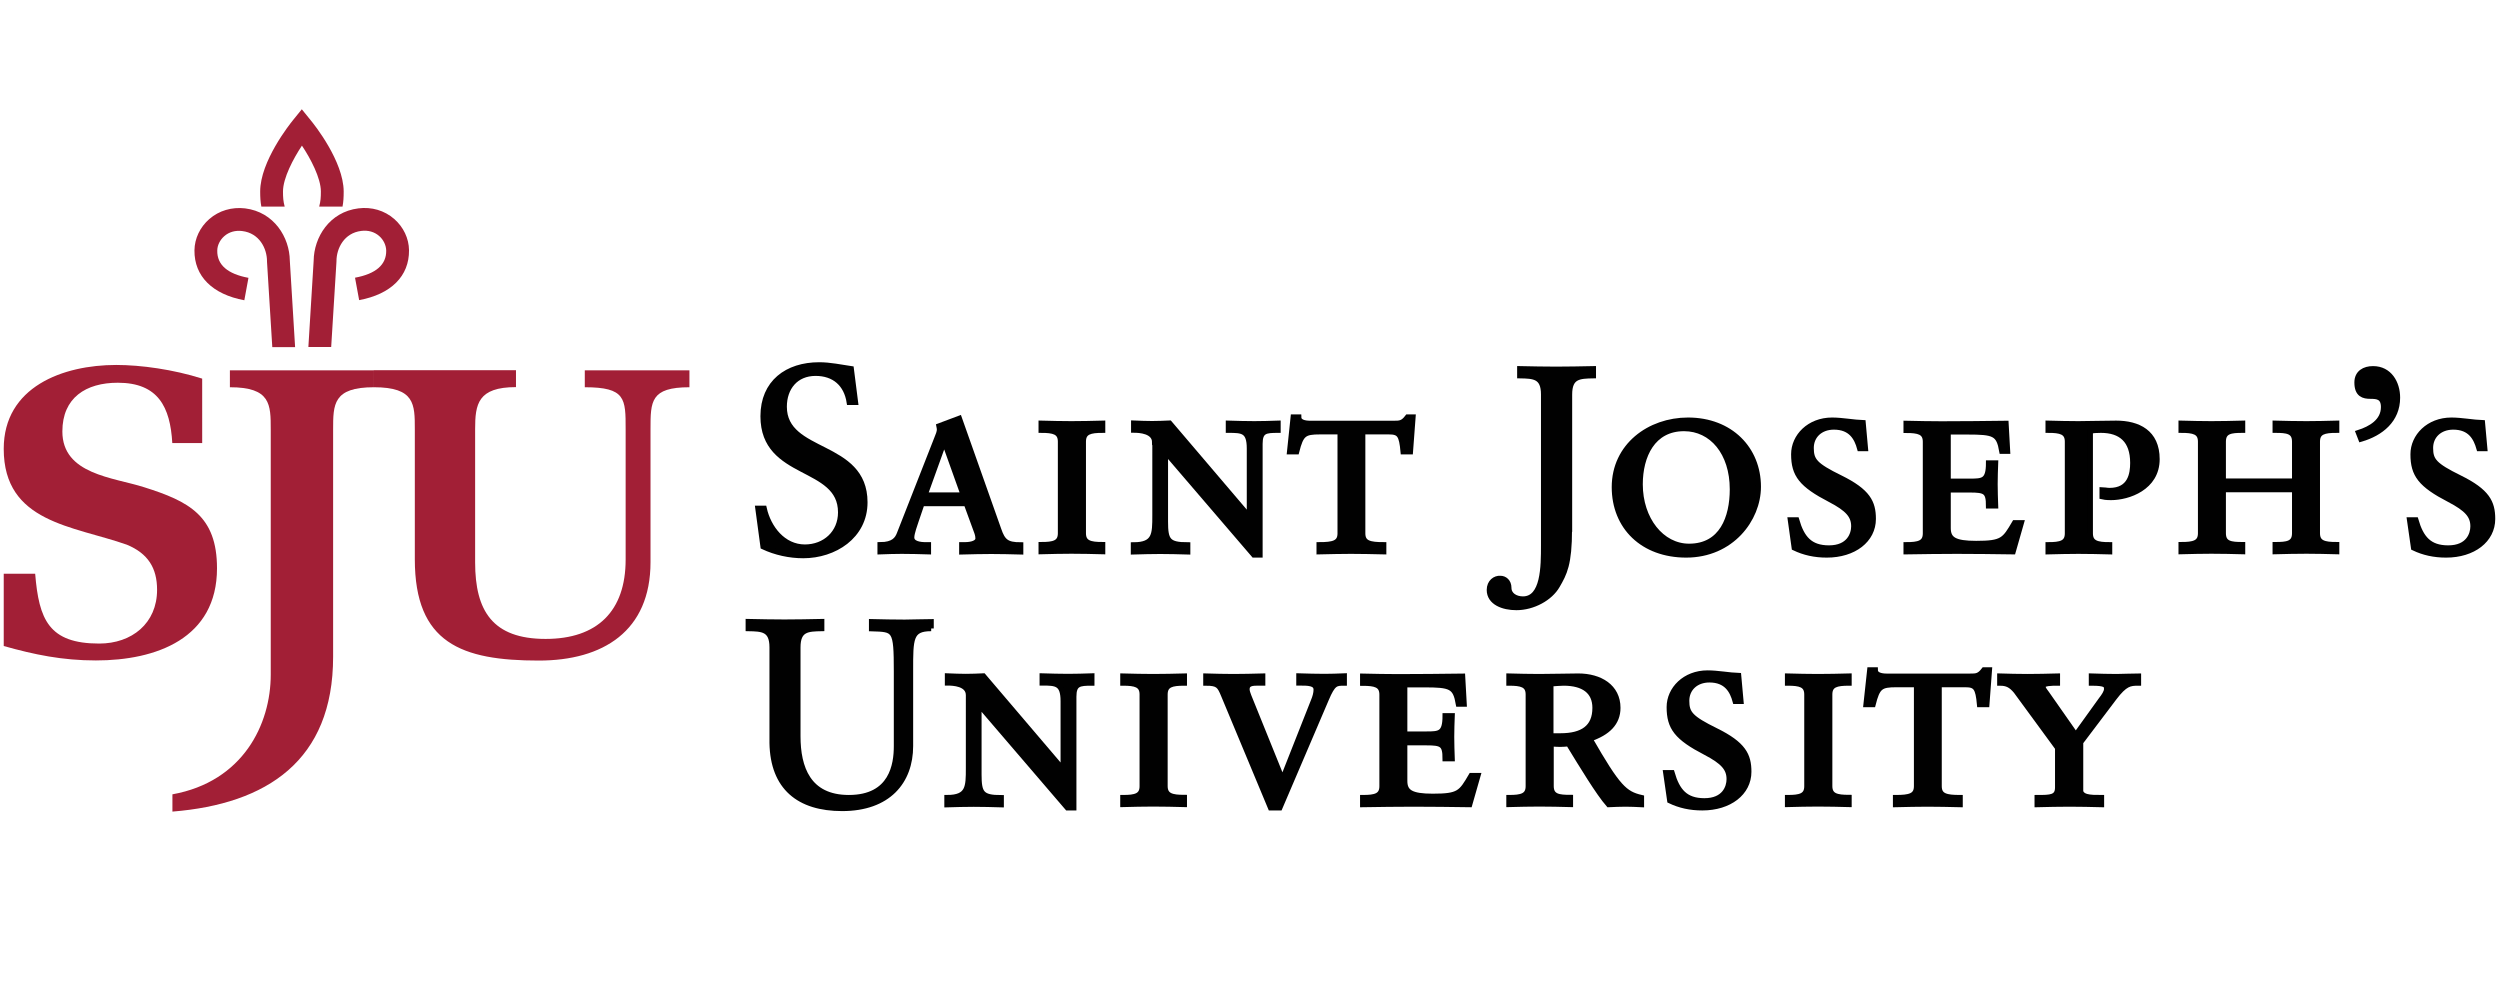 <?xml version="1.0" encoding="utf-8"?>
<!-- Generator: Adobe Illustrator 27.4.1, SVG Export Plug-In . SVG Version: 6.00 Build 0)  -->
<svg version="1.1" id="Layer_1" xmlns="http://www.w3.org/2000/svg" xmlns:xlink="http://www.w3.org/1999/xlink" x="0px" y="0px"
	 viewBox="0 0 194 78" style="enable-background:new 0 0 194 78;" xml:space="preserve">
<style type="text/css">
	.st0{fill:#010101;stroke:#010101;stroke-width:0.421;}
	.st1{fill:#A21F36;}
</style>
<g>
	<g>
		<path class="st0" d="M58.82,39.45h0.47c0.34,1.53,1.48,3.01,3.17,3.01c1.56,0,2.78-1.1,2.78-2.7c0-3.78-6.02-2.66-6.02-7.46
			c0-2.62,1.87-3.98,4.35-3.98c0.83,0,1.67,0.18,2.48,0.3l0.33,2.6h-0.47c-0.22-1.42-1.16-2.26-2.62-2.26
			c-1.54,0-2.44,1.12-2.44,2.6c0,3.78,6.26,2.74,6.26,7.42c0,2.64-2.38,4.13-4.78,4.13c-1.06,0-2.15-0.24-3.11-0.69L58.82,39.45z"/>
		<path class="st0" d="M74.64,42.28h0.24c0.51,0,1.02-0.14,1.02-0.49c0-0.24-0.06-0.41-0.16-0.67l-0.75-2.05h-3.45l-0.45,1.32
			c-0.08,0.26-0.35,0.96-0.35,1.32c0,0.49,0.67,0.57,1.06,0.57h0.24v0.53c-0.69-0.02-1.38-0.04-2.07-0.04
			c-0.53,0-1.12,0.02-1.67,0.04v-0.53c1.04,0,1.34-0.43,1.5-0.85l2.91-7.42c0.1-0.24,0.2-0.49,0.2-0.67c0-0.1-0.02-0.18-0.04-0.28
			l1.57-0.59l3.05,8.62c0.32,0.94,0.63,1.2,1.71,1.2v0.53c-0.77-0.02-1.52-0.04-2.28-0.04c-0.75,0-1.52,0.02-2.28,0.04V42.28z
			 M73.29,34.31h-0.04l-1.48,4.11h2.99L73.29,34.31z"/>
		<path class="st0" d="M82.3,34.27c0-0.77-0.55-0.89-1.5-0.89v-0.53c0.77,0.02,1.56,0.04,2.34,0.04c0.81,0,1.67-0.02,2.42-0.04v0.53
			c-0.96,0-1.5,0.12-1.5,0.89v7.11c0,0.77,0.55,0.89,1.5,0.89l0,0.53c-0.75-0.02-1.61-0.04-2.42-0.04c-0.77,0-1.57,0.02-2.34,0.04
			v-0.53c0.96,0,1.5-0.12,1.5-0.89V34.27z"/>
		<path class="st0" d="M89.61,34.33c0-0.91-1.22-0.96-1.63-0.96v-0.53c0.49,0.02,0.96,0.04,1.42,0.04c0.43,0,0.94-0.02,1.36-0.04
			l6.2,7.28V34.8c0-1.4-0.55-1.42-1.63-1.42v-0.53c0.65,0.02,1.36,0.04,2.01,0.04c0.59,0,1.24-0.02,1.83-0.04v0.53
			c-0.96,0-1.4,0.04-1.4,1.06v8.62H97.3l-6.87-8.01v5.43c0,1.46,0.2,1.81,1.73,1.81v0.53c-0.67-0.02-1.44-0.04-2.13-0.04
			c-0.69,0-1.38,0.02-2.07,0.04v-0.53c1.67,0,1.67-0.83,1.67-2.3V34.33z"/>
		<path class="st0" d="M103.99,33.5h-1.55c-1.24,0-1.48,0.16-1.83,1.55h-0.53l0.28-2.68h0.41c0,0.39,0.47,0.49,0.9,0.49h6.48
			c0.47,0,0.71,0,1.08-0.49h0.41l-0.2,2.68h-0.55c-0.12-1.3-0.28-1.55-1.12-1.55h-2.03v7.89c0,0.77,0.55,0.89,1.63,0.89v0.53
			c-0.87-0.02-1.73-0.04-2.54-0.04c-0.77,0-1.57,0.02-2.46,0.04v-0.53c1.08,0,1.63-0.12,1.63-0.89V33.5z"/>
		<path class="st0" d="M121.78,41.06c0,2.74-0.39,3.44-0.94,4.39c-0.55,0.96-1.87,1.69-3.17,1.69c-1.02,0-2.09-0.39-2.09-1.36
			c0-0.61,0.45-0.92,0.85-0.89c0.32,0,0.65,0.24,0.65,0.73c0,0.55,0.51,0.87,1.1,0.87c1.61,0,1.61-2.54,1.61-4.17V30.61
			c0-1.42-0.77-1.44-1.85-1.46v-0.53c0.96,0.02,1.89,0.04,2.81,0.04c0.94,0,1.87-0.02,2.89-0.04v0.53
			c-1.08,0.02-1.85,0.04-1.85,1.46V41.06z"/>
		<path class="st0" d="M130.99,32.61c3.29,0,5.45,2.24,5.45,5.16c0,2.52-2.09,5.29-5.59,5.29c-3.35,0-5.57-2.16-5.57-5.26
			C125.28,34.6,128,32.61,130.99,32.61z M131.07,42.4c2.56,0,3.37-2.24,3.37-4.43c0-2.85-1.6-4.72-3.76-4.72
			c-2.44,0-3.41,2.13-3.41,4.33C127.27,40.31,128.94,42.4,131.07,42.4z"/>
		<path class="st0" d="M138.94,40.35h0.47c0.41,1.42,1.04,2.18,2.52,2.18c1.56,0,1.93-1.06,1.93-1.69c0-0.83-0.47-1.36-1.83-2.07
			c-2.24-1.16-2.83-1.93-2.83-3.52c0-1.38,1.2-2.64,2.97-2.64c0.77,0,1.73,0.18,2.4,0.2l0.18,1.99h-0.43
			c-0.22-0.81-0.67-1.67-2.01-1.67c-1.06,0-1.77,0.69-1.77,1.63c0,0.98,0.3,1.36,2.26,2.32c2.15,1.06,2.56,1.91,2.56,3.19
			c0,1.63-1.5,2.79-3.6,2.79c-0.93,0-1.75-0.18-2.52-0.55L138.94,40.35z"/>
		<path class="st0" d="M156.21,42.81c-1.46-0.02-2.91-0.04-4.37-0.04c-1.3,0-2.62,0.02-3.92,0.04v-0.53c0.96,0,1.5-0.12,1.5-0.89
			v-7.11c0-0.77-0.55-0.89-1.5-0.89v-0.53c0.92,0.02,1.83,0.04,2.74,0.04c1.67,0,3.35-0.02,5-0.04l0.12,2.15h-0.43
			c-0.24-1.38-0.59-1.5-2.68-1.5h-1.5v3.84h1.69c1.02,0,1.46-0.02,1.46-1.42h0.53c-0.02,0.53-0.04,1.08-0.04,1.63
			c0,0.55,0.02,1.12,0.04,1.69h-0.53c0-1.12-0.26-1.24-1.46-1.24h-1.69v2.97c0,0.88,0.49,1.2,2.18,1.2c2.05,0,2.2-0.26,2.99-1.61
			h0.51L156.21,42.81z"/>
		<path class="st0" d="M160.44,34.27c0-0.77-0.55-0.89-1.5-0.89v-0.53c0.77,0.02,1.57,0.04,2.34,0.04c0.92,0,1.83-0.04,2.93-0.04
			c1.69,0,3.17,0.69,3.17,2.78c0,2.22-2.24,2.97-3.56,2.97c-0.39,0-0.61-0.04-0.69-0.06v-0.53c0.08,0,0.37,0.06,0.57,0.06
			c1.63,0,1.81-1.3,1.81-2.15c0-1.77-0.94-2.54-2.48-2.54c-0.35,0-0.63,0.02-0.83,0.06v7.95c0,0.77,0.55,0.89,1.5,0.89v0.53
			c-0.75-0.02-1.61-0.04-2.42-0.04c-0.77,0-1.57,0.02-2.34,0.04v-0.53c0.96,0,1.5-0.12,1.5-0.89V34.27z"/>
		<path class="st0" d="M170.77,34.27c0-0.77-0.55-0.89-1.51-0.89v-0.53c0.77,0.02,1.57,0.04,2.34,0.04c0.81,0,1.67-0.02,2.42-0.04
			v0.53c-0.89,0-1.5,0.06-1.5,0.89v3.07h5.55v-3.07c0-0.83-0.61-0.89-1.51-0.89v-0.53c0.75,0.02,1.61,0.04,2.42,0.04
			c0.77,0,1.57-0.02,2.34-0.04v0.53c-0.96,0-1.5,0.12-1.5,0.89v7.11c0,0.77,0.55,0.89,1.5,0.89v0.53c-0.77-0.02-1.57-0.04-2.34-0.04
			c-0.81,0-1.67,0.02-2.42,0.04v-0.53c0.9,0,1.51-0.06,1.51-0.89v-3.39h-5.55v3.39c0,0.83,0.61,0.89,1.5,0.89v0.53
			c-0.75-0.02-1.61-0.04-2.42-0.04c-0.77,0-1.57,0.02-2.34,0.04v-0.53c0.96,0,1.51-0.12,1.51-0.89V34.27z"/>
		<path class="st0" d="M183.02,33.58c0.94-0.3,1.95-0.87,1.95-1.99c0-0.81-0.51-0.85-1.02-0.85c-0.53,0-1.04-0.12-1.04-1.06
			c0-0.75,0.57-1.06,1.24-1.06c1.26,0,1.89,1.1,1.89,2.24c0,1.73-1.28,2.76-2.83,3.21L183.02,33.58z"/>
		<path class="st0" d="M186.99,40.35h0.47c0.41,1.42,1.04,2.18,2.52,2.18c1.57,0,1.93-1.06,1.93-1.69c0-0.83-0.47-1.36-1.83-2.07
			c-2.24-1.16-2.82-1.93-2.82-3.52c0-1.38,1.2-2.64,2.97-2.64c0.77,0,1.73,0.18,2.4,0.2l0.18,1.99h-0.43
			c-0.23-0.81-0.67-1.67-2.01-1.67c-1.06,0-1.77,0.69-1.77,1.63c0,0.98,0.31,1.36,2.26,2.32c2.15,1.06,2.56,1.91,2.56,3.19
			c0,1.63-1.5,2.79-3.6,2.79c-0.93,0-1.75-0.18-2.52-0.55L186.99,40.35z"/>
	</g>
	<g>
		<path class="st0" d="M72.26,48.77c-1.63,0-1.61,0.79-1.61,3.27v5.85c0,2.76-1.73,4.84-5.3,4.84c-3.35,0-5.37-1.63-5.43-5.08v-7.42
			c0-1.42-0.77-1.44-1.85-1.46v-0.53c0.96,0.02,1.89,0.04,2.8,0.04c0.94,0,1.87-0.02,2.89-0.04v0.53c-1.08,0.02-1.85,0.04-1.85,1.46
			v6.91c0,2.42,0.79,4.76,3.96,4.76c3.37,0,3.7-2.6,3.7-4v-5.79c0-3.33-0.12-3.27-1.93-3.33v-0.53c0.85,0.02,1.71,0.04,2.56,0.04
			c0.69,0,1.36-0.04,2.05-0.04V48.77z"/>
		<path class="st0" d="M75.16,53.95c0-0.92-1.22-0.96-1.63-0.96v-0.53c0.49,0.02,0.96,0.04,1.42,0.04c0.43,0,0.94-0.02,1.36-0.04
			l6.2,7.28v-5.33c0-1.4-0.55-1.42-1.63-1.42v-0.53c0.65,0.02,1.36,0.04,2.01,0.04c0.59,0,1.24-0.02,1.83-0.04V53
			c-0.96,0-1.4,0.04-1.4,1.06v8.62h-0.49l-6.87-8.01v5.43c0,1.46,0.2,1.81,1.73,1.81v0.53c-0.67-0.02-1.44-0.04-2.13-0.04
			c-0.69,0-1.38,0.02-2.07,0.04V61.9c1.67,0,1.67-0.83,1.67-2.3V53.95z"/>
		<path class="st0" d="M88.64,53.89c0-0.77-0.55-0.89-1.5-0.89v-0.53c0.77,0.02,1.57,0.04,2.34,0.04c0.81,0,1.67-0.02,2.42-0.04V53
			c-0.96,0-1.5,0.12-1.5,0.89v7.11c0,0.77,0.55,0.89,1.5,0.89v0.53c-0.75-0.02-1.61-0.04-2.42-0.04c-0.77,0-1.57,0.02-2.34,0.04
			V61.9c0.96,0,1.5-0.12,1.5-0.89V53.89z"/>
		<path class="st0" d="M94.96,53.95C94.65,53.2,94.53,53,93.58,53v-0.53c0.69,0.02,1.42,0.04,2.14,0.04c0.75,0,1.5-0.02,2.26-0.04
			V53h-0.49c-0.47,0-0.73,0.12-0.73,0.49c0,0.16,0.08,0.37,0.14,0.53l2.62,6.48l2.4-6.08c0.14-0.33,0.22-0.63,0.22-0.9
			c0-0.53-0.63-0.53-1.34-0.53v-0.53c0.65,0.02,1.34,0.04,1.99,0.04c0.49,0,1.04-0.02,1.52-0.04V53c-0.65,0-0.87,0-1.4,1.26
			l-3.6,8.42H98.6L94.96,53.95z"/>
		<path class="st0" d="M114.04,62.43c-1.46-0.02-2.91-0.04-4.37-0.04c-1.3,0-2.62,0.02-3.92,0.04V61.9c0.96,0,1.5-0.12,1.5-0.89
			v-7.11c0-0.77-0.55-0.89-1.5-0.89v-0.53c0.91,0.02,1.83,0.04,2.74,0.04c1.67,0,3.35-0.02,5-0.04l0.12,2.15h-0.43
			c-0.24-1.38-0.59-1.5-2.68-1.5H109v3.84h1.69c1.02,0,1.46-0.02,1.46-1.42h0.53c-0.02,0.53-0.04,1.08-0.04,1.63
			c0,0.55,0.02,1.12,0.04,1.69h-0.53c0-1.12-0.26-1.24-1.46-1.24H109v2.97c0,0.87,0.49,1.2,2.18,1.2c2.05,0,2.2-0.26,2.99-1.61h0.51
			L114.04,62.43z"/>
		<path class="st0" d="M118.6,53.89c0-0.77-0.55-0.89-1.5-0.89v-0.53c0.77,0.02,1.56,0.04,2.34,0.04c0.98,0,2.34-0.04,3.03-0.04
			c1.69,0,3.07,0.83,3.07,2.46c0,1.16-0.77,1.93-2.17,2.4c2.17,3.78,2.7,4.27,4,4.57v0.53c-0.39-0.02-0.83-0.04-1.22-0.04
			c-0.45,0-0.87,0.02-1.32,0.04c-0.79-0.9-2.05-2.99-3.11-4.72c-0.2,0.02-0.47,0.04-0.67,0.04c-0.22,0-0.49-0.02-0.69-0.04v3.29
			c0,0.83,0.61,0.89,1.5,0.89v0.53c-0.75-0.02-1.61-0.04-2.42-0.04c-0.77,0-1.57,0.02-2.34,0.04V61.9c0.95,0,1.5-0.12,1.5-0.89
			V53.89z M121.1,57.11c1.71,0,2.68-0.65,2.68-2.18c0-1.28-0.89-1.93-2.44-1.93c-0.18,0-0.79,0.04-1,0.06v4.05H121.1z"/>
		<path class="st0" d="M129.27,59.97h0.47c0.41,1.42,1.04,2.18,2.52,2.18c1.57,0,1.93-1.06,1.93-1.69c0-0.83-0.47-1.36-1.83-2.07
			c-2.24-1.16-2.82-1.93-2.82-3.52c0-1.38,1.2-2.64,2.97-2.64c0.77,0,1.73,0.18,2.4,0.2l0.18,1.99h-0.43
			c-0.22-0.81-0.67-1.67-2.01-1.67c-1.06,0-1.77,0.69-1.77,1.63c0,0.98,0.31,1.36,2.26,2.32c2.15,1.06,2.56,1.91,2.56,3.19
			c0,1.63-1.5,2.79-3.6,2.79c-0.94,0-1.75-0.18-2.52-0.55L129.27,59.97z"/>
		<path class="st0" d="M140.22,53.89c0-0.77-0.55-0.89-1.5-0.89v-0.53c0.77,0.02,1.57,0.04,2.34,0.04c0.81,0,1.67-0.02,2.42-0.04V53
			c-0.96,0-1.5,0.12-1.5,0.89v7.11c0,0.77,0.55,0.89,1.5,0.89v0.53c-0.75-0.02-1.61-0.04-2.42-0.04c-0.77,0-1.57,0.02-2.34,0.04
			V61.9c0.96,0,1.5-0.12,1.5-0.89V53.89z"/>
		<path class="st0" d="M148.72,53.12h-1.55c-1.24,0-1.48,0.16-1.83,1.55h-0.53l0.29-2.68h0.41c0,0.39,0.47,0.49,0.89,0.49h6.48
			c0.47,0,0.71,0,1.08-0.49h0.41l-0.2,2.68h-0.55c-0.12-1.3-0.29-1.55-1.12-1.55h-2.03v7.89c0,0.77,0.55,0.89,1.63,0.89v0.53
			c-0.87-0.02-1.73-0.04-2.54-0.04c-0.77,0-1.57,0.02-2.46,0.04V61.9c1.08,0,1.63-0.12,1.63-0.89V53.12z"/>
		<path class="st0" d="M161.42,61.21c0,0.69,0.75,0.69,1.65,0.69l0,0.53c-0.81-0.02-1.67-0.04-2.48-0.04c-0.83,0-1.69,0.02-2.5,0.04
			V61.9c1.02,0,1.59,0,1.59-0.79v-3.07l-3.23-4.41c-0.39-0.47-0.71-0.63-1.26-0.63v-0.53c0.65,0.02,1.44,0.04,2.16,0.04
			c0.75,0,1.55-0.02,2.3-0.04V53c-0.39,0-1.12,0-1.12,0.26c0,0.18,0.1,0.29,0.29,0.55l2.26,3.23l1.97-2.74
			c0.22-0.28,0.43-0.59,0.43-0.83c0-0.31-0.08-0.47-1.18-0.47v-0.53c0.61,0.02,1.34,0.04,1.95,0.04c0.51,0,1.1-0.04,1.69-0.04V53
			c-0.67,0-1.04,0.04-1.89,1.16l-2.6,3.44V61.21z"/>
	</g>
</g>
<g>
	<path class="st1" d="M15.68,34.38h-2.31c-0.16-2.79-1.09-4.68-4.23-4.68c-2.47,0-4.3,1.16-4.3,3.78c0,3.34,3.95,3.56,6.35,4.33
		c3.46,1.09,5.65,2.21,5.65,6.29c0,5.45-4.72,7.15-9.4,7.15c-2.6,0-4.78-0.45-7.15-1.12v-5.61h2.44c0.29,3.56,1.06,5.42,4.97,5.42
		c2.53,0,4.49-1.57,4.49-4.17c0-1.7-0.71-2.82-2.34-3.5c-4.17-1.47-9.56-1.7-9.56-7.44c0-4.81,4.59-6.51,8.73-6.51
		c1.92,0,4.43,0.35,6.67,1.06V34.38z"/>
	<path class="st1" d="M21.01,33.34c0-1.96,0-3.29-3.17-3.29v-1.31h5.3h5.88v1.31c-3.17,0-3.17,1.32-3.17,3.29v17.63
		c0,8.06-5.15,11.42-12.47,12.01v-1.34c5.48-0.99,7.63-5.43,7.63-9.29V33.34z"/>
	<path class="st1" d="M29.01,28.73h11.03v1.31c-2.96,0-3.17,1.32-3.17,3.25v10.35c0,3.77,1.36,5.94,5.47,5.94
		c4.01,0,6.21-2.15,6.21-6.16V33.3c0-2.37,0-3.25-3.17-3.25v-1.31h4.01h4.11v1.31c-3.02,0-3.02,1.1-3.02,3.25v10.32
		c0,5.36-3.69,7.64-8.67,7.64c-6,0-9.62-1.35-9.62-7.86V33.3c0-1.93,0-3.25-3.17-3.25"/>
	<g>
		<path class="st1" d="M24.1,9.32l-0.68-0.84l-0.68,0.84c-0.26,0.32-2.55,3.2-2.55,5.54c0,0.45,0.02,0.81,0.09,1.17h1.81
			c-0.11-0.41-0.13-0.71-0.13-1.17c0-1.04,0.8-2.55,1.47-3.56c0.67,1,1.47,2.52,1.47,3.56c0,0.46-0.02,0.75-0.13,1.17h1.81
			c0.07-0.36,0.09-0.71,0.09-1.17C26.66,12.51,24.37,9.64,24.1,9.32z"/>
		<g>
			<path class="st1" d="M22.49,20.23c-0.02-1.81-1.22-3.78-3.47-4.06C17.99,16.05,17,16.34,16.24,17c-0.72,0.63-1.14,1.51-1.15,2.43
				c-0.02,2,1.39,3.41,3.87,3.87l0.32-1.74c-1.62-0.3-2.44-1.01-2.42-2.11c0-0.41,0.21-0.83,0.54-1.12c0.37-0.33,0.87-0.47,1.4-0.4
				c1.31,0.16,1.92,1.33,1.92,2.35l0,0.03l0.41,6.63h1.77L22.49,20.23z"/>
			<path class="st1" d="M24.34,20.23c0.02-1.81,1.22-3.78,3.47-4.06c1.03-0.13,2.02,0.16,2.78,0.82c0.72,0.63,1.14,1.51,1.15,2.43
				c0.02,2-1.39,3.41-3.87,3.87l-0.32-1.74c1.62-0.3,2.44-1.01,2.42-2.11c-0.01-0.41-0.21-0.83-0.54-1.12
				c-0.37-0.33-0.87-0.47-1.4-0.4c-1.31,0.16-1.92,1.33-1.92,2.35v0.03l-0.41,6.63h-1.77L24.34,20.23z"/>
		</g>
	</g>
</g>
</svg>
